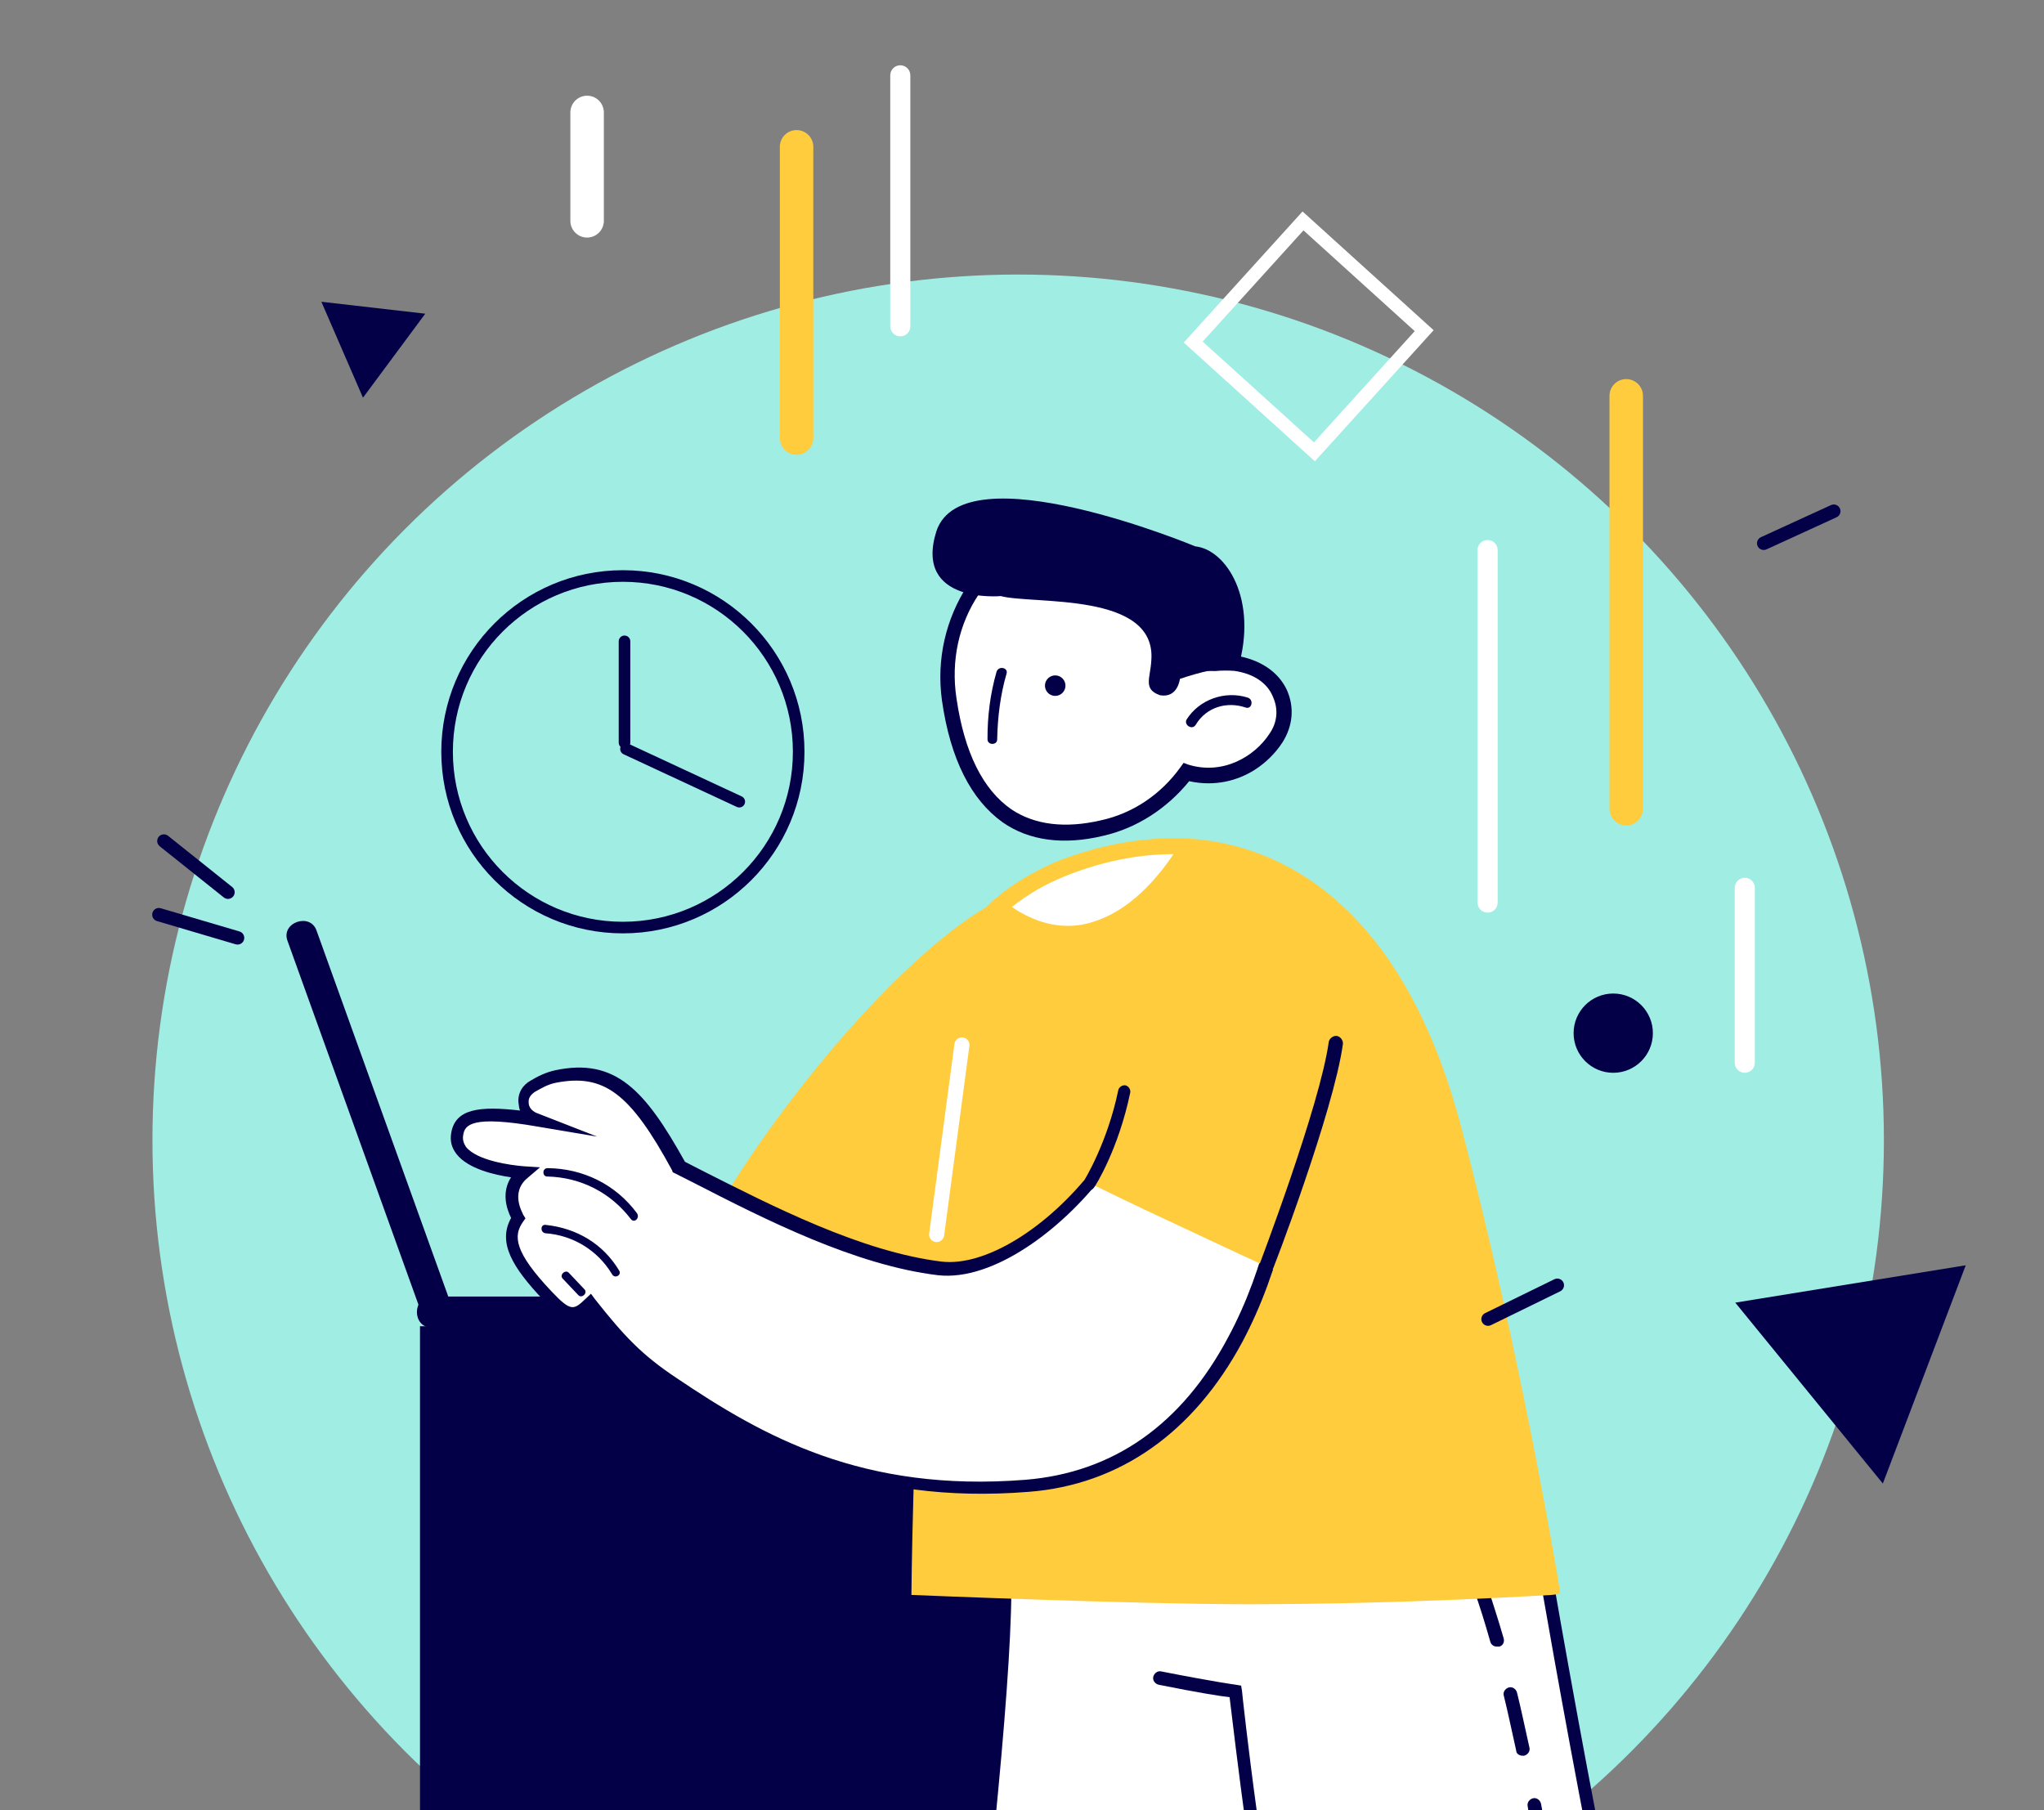 <svg width="271" height="240" viewBox="0 0 271 240" fill="none" xmlns="http://www.w3.org/2000/svg">
<rect x="0" y="0" width="271" height="240" fill="#808080" stroke="none"/>
<g clip-path="url(#clip0)">
<circle cx="134.992" cy="151.184" r="114.781" fill="#A0EDE4"/>
<rect x="55.684" y="175.851" width="123.877" height="200.8" fill="#030047"/>
<path d="M218.544 275.733C212.545 254.559 202.781 195.39 202.781 195.39L169.021 203.154C168.08 199.742 167.374 197.625 167.374 197.625L133.261 210.682C133.261 238.208 117.969 347.841 117.969 347.841L162.198 354.075C162.198 354.075 167.256 306.199 170.55 269.616C183.019 312.198 204.075 343.253 212.545 348.547L244.776 322.08C244.893 321.962 224.543 296.906 218.544 275.733Z" fill="white"/>
<path d="M163.022 354.899L116.91 348.43L117.028 347.606C117.145 346.548 132.32 237.621 132.32 210.565V209.977L167.845 196.332L168.08 197.273C168.08 197.273 168.668 199.155 169.492 202.096L203.37 194.332L203.487 195.273C203.605 195.861 213.368 254.677 219.25 275.616C225.131 296.319 245.246 321.257 245.364 321.492L245.952 322.198L212.545 349.606L211.957 349.253C203.84 344.313 183.725 315.258 170.903 274.204C167.609 309.729 163.022 353.723 162.904 354.194L163.022 354.899ZM119.028 347.018L161.493 352.9C162.198 346.077 166.668 302.789 169.727 269.381L170.197 264.793L171.491 269.263C183.843 311.258 204.075 341.372 212.545 347.253L243.6 321.727C240.306 317.492 223.014 295.025 217.603 275.851C212.074 256.324 203.252 203.86 201.958 196.332L168.315 203.978L168.08 203.154C167.492 201.037 167.021 199.508 166.786 198.567L134.084 211.036C133.967 238.091 120.439 336.666 119.028 347.018Z" fill="#030047"/>
<path d="M193.605 204.213C193.252 204.213 192.899 203.978 192.781 203.625C192.311 202.566 191.84 201.507 191.37 200.449C191.134 199.978 191.37 199.508 191.84 199.272C192.311 199.037 192.781 199.272 193.016 199.743C193.487 200.802 193.958 201.86 194.428 203.037C194.663 203.507 194.428 203.978 193.957 204.213C193.84 204.213 193.722 204.213 193.605 204.213Z" fill="#030047"/>
<path d="M227.013 318.198C226.66 318.198 226.425 318.081 226.189 317.728C225.013 315.728 223.837 313.493 222.66 311.14C222.425 310.67 222.66 310.199 223.013 309.964C223.484 309.729 223.954 309.964 224.19 310.317C225.366 312.67 226.542 314.787 227.719 316.787C227.954 317.257 227.836 317.728 227.366 317.963C227.366 318.198 227.13 318.198 227.013 318.198ZM220.19 304.906C219.837 304.906 219.484 304.671 219.367 304.435C218.308 302.2 217.367 299.965 216.308 297.613C216.073 297.142 216.308 296.672 216.779 296.436C217.249 296.201 217.72 296.436 217.955 296.907C218.896 299.26 219.955 301.495 220.896 303.73C221.131 304.2 220.896 304.671 220.425 304.906C220.543 304.906 220.425 304.906 220.19 304.906ZM214.544 291.143C214.191 291.143 213.838 290.908 213.72 290.555C212.897 288.32 212.191 285.967 211.368 283.379C211.25 282.909 211.485 282.438 211.956 282.321C212.426 282.203 212.897 282.438 213.015 282.909C213.72 285.379 214.544 287.849 215.25 289.967C215.367 290.437 215.132 290.908 214.779 291.143C214.661 291.143 214.661 291.143 214.544 291.143ZM210.309 276.792C209.956 276.792 209.603 276.557 209.486 276.086C208.897 273.851 208.427 271.381 207.839 268.793C207.721 268.322 208.074 267.852 208.545 267.734C209.015 267.617 209.486 267.97 209.603 268.44C210.191 271.028 210.662 273.498 211.25 275.733C211.368 276.204 211.015 276.674 210.544 276.792C210.544 276.792 210.427 276.792 210.309 276.792ZM207.368 262.206C206.898 262.206 206.545 261.853 206.545 261.5C206.074 259.029 205.604 256.677 205.251 254.207C205.133 253.736 205.486 253.266 205.957 253.148C206.427 253.03 206.898 253.383 207.015 253.854C207.486 256.324 207.839 258.794 208.309 261.147C208.427 261.617 208.074 262.088 207.604 262.206C207.486 262.206 207.368 262.206 207.368 262.206ZM204.663 247.502C204.192 247.502 203.839 247.149 203.839 246.796C203.369 244.325 202.898 241.855 202.545 239.503C202.428 239.032 202.781 238.562 203.251 238.444C203.722 238.326 204.192 238.679 204.31 239.15C204.78 241.62 205.251 244.09 205.604 246.561C205.721 247.031 205.369 247.502 204.898 247.619C204.78 247.502 204.78 247.502 204.663 247.502ZM201.84 232.798C201.487 232.798 201.016 232.562 201.016 232.092C200.428 229.504 199.957 227.151 199.369 224.799C199.252 224.328 199.605 223.858 200.075 223.74C200.546 223.622 201.016 223.975 201.134 224.446C201.722 226.798 202.192 229.151 202.781 231.739C202.898 232.209 202.545 232.68 202.075 232.798C201.957 232.798 201.957 232.798 201.84 232.798ZM198.428 218.329C198.075 218.329 197.722 218.094 197.605 217.741C196.899 215.27 196.193 212.918 195.37 210.683C195.252 210.212 195.487 209.742 195.958 209.507C196.429 209.389 196.899 209.624 197.134 210.095C197.84 212.33 198.664 214.8 199.369 217.27C199.487 217.741 199.252 218.211 198.781 218.329C198.546 218.329 198.546 218.329 198.428 218.329Z" fill="#030047"/>
<path d="M169.727 261.618C169.374 261.618 169.021 261.382 168.904 261.03C166.433 255.03 163.61 229.622 163.022 225.034C161.846 224.917 158.905 224.446 153.611 223.387C153.141 223.27 152.788 222.799 152.906 222.329C153.023 221.858 153.494 221.505 153.964 221.623C161.14 223.034 163.845 223.387 163.845 223.387L164.551 223.505L164.669 224.211C164.669 224.564 167.962 254.207 170.433 260.441C170.668 260.912 170.433 261.382 169.962 261.618C169.962 261.618 169.845 261.618 169.727 261.618Z" fill="#030047"/>
<path d="M139.925 147.701C132.96 150.48 126.924 163.323 126.047 172.792C115.154 169.713 104.255 166.499 93.356 163.286C104.44 143.466 124.393 121.357 135.272 118.244C137.904 121.069 154.588 141.702 139.925 147.701Z" fill="#FFCC3E"/>
<path d="M123.175 209.006C150.513 214.089 205.602 210.38 205.602 210.38C205.602 210.38 200.381 179.333 192.825 149.934C185.956 123.282 171.806 113.116 157.519 112.292C151.887 111.88 146.254 113.116 140.896 115.177C137.462 116.551 126.085 128.648 126.085 128.648L124.586 165.945L123.175 209.006Z" fill="#FFCC3E"/>
<path d="M165.348 212.716C186.504 212.716 205.325 211.48 205.737 211.48L206.836 211.343L206.699 210.244C206.699 209.969 201.478 178.784 193.785 149.66C185.405 117.513 167.408 111.743 157.517 111.194C152.022 110.919 146.252 111.881 140.482 114.079C137.185 115.452 134.163 117.238 131.827 119.299C121.479 128.508 120.837 211.48 120.837 211.48C120.837 211.48 150.373 212.716 165.348 212.716ZM204.363 209.419C196.395 209.831 124.546 208.183 124.546 208.183C124.546 208.183 123.955 181.836 125.523 165.195C127.175 147.647 133.201 121.085 133.201 121.085C133.201 121.085 138.147 117.376 141.306 116.139C146.802 113.941 152.159 112.98 157.38 113.392C173.59 114.353 185.817 127.404 191.724 150.347C198.593 176.174 203.401 203.649 204.363 209.419Z" fill="#FFCC3E"/>
<path d="M132.513 120.261C138.42 124.932 148.174 127.13 157.516 112.293C151.883 111.881 146.251 113.117 140.893 115.178C137.458 116.552 134.711 118.2 132.513 120.261Z" fill="white"/>
<path d="M141.58 124.794C142.267 124.794 143.091 124.794 143.778 124.657C148.998 123.832 153.806 119.848 158.202 112.98L159.164 111.468L157.378 111.331C151.883 111.056 146.113 112.018 140.343 114.216C137.046 115.59 134.024 117.376 131.688 119.436L130.727 120.261L131.688 121.085C134.024 122.871 137.458 124.794 141.58 124.794ZM155.592 113.254C151.883 118.749 147.762 121.772 143.503 122.596C139.656 123.283 136.359 121.772 134.161 120.261C136.222 118.612 138.557 117.238 141.305 116.139C146.113 114.216 150.921 113.254 155.592 113.254Z" fill="#FFCC3E"/>
<path d="M57.232 171.912H110.398C113.008 171.912 113.008 176.033 110.398 176.033H57.232C54.622 176.033 54.622 171.912 57.232 171.912Z" fill="#030047"/>
<path d="M56.128 174.796L38.132 124.79C37.17 122.317 41.154 120.944 41.978 123.417L59.975 173.422C60.799 175.895 56.952 177.269 56.128 174.796Z" fill="#030047"/>
<path d="M168.453 122.25C168.453 122.25 146.451 126.399 150.899 137.624C155.346 148.85 136.529 169.741 124.597 168.221C112.9 166.788 99.694 159.682 89.995 154.814C84.561 144.83 80.85 141.397 73.593 142.861C72.398 143.066 71.429 143.674 70.624 144.127C68.931 145.112 69.02 147.652 70.9 148.497L71.371 148.668C63.083 147.25 60.996 148.143 60.537 150.431C59.699 154.928 69.434 155.593 69.434 155.593C66.353 158.046 68.792 161.603 68.792 161.603C66.975 164.249 68.163 167.136 72.632 171.859C75.791 175.198 76.601 174.586 78.474 172.814C82.536 177.922 84.925 180.447 89.519 183.508C101.507 191.611 114.867 198.88 136.328 197.094C173.604 194.081 176.086 135.863 168.453 122.25Z" fill="white"/>
<path d="M71.987 172.317C67.981 168.083 65.931 164.775 67.766 161.495C67.09 160.128 66.513 158.05 67.757 156.102C65.624 155.805 62.078 154.993 60.545 153.047C59.856 152.156 59.643 151.278 59.832 150.173C60.395 147.016 63.578 146.629 68.953 147.253C68.803 146.932 68.812 146.615 68.744 146.216C68.621 144.944 69.285 143.852 70.412 143.249C71.299 142.718 72.344 142.192 73.621 141.91C81.598 140.228 85.523 144.539 90.811 154.043L92.922 155.132C102.386 159.914 114.114 165.949 124.783 167.275C130.552 167.989 138.861 162.906 145.03 154.908C150.046 148.465 151.969 142.015 150.262 137.765C149.3 135.28 149.443 132.984 150.532 130.873C154.289 124.078 167.843 121.439 168.4 121.375L169.038 121.235L169.342 121.719C174.553 131.141 174.896 158.906 164.693 177.974C158.256 189.929 148.469 196.875 136.389 197.81C114.294 199.578 100.866 191.91 89.109 184.052C84.592 181.072 82.126 178.466 78.445 173.923C76.5 175.455 75.069 175.574 71.987 172.317ZM71.6 154.781L69.975 156.163C67.541 158.158 69.369 160.905 69.364 161.063L69.668 161.547L69.338 162.014C68.017 163.881 68.196 166.027 73.127 171.238C75.747 174.007 76.073 173.699 77.701 172.158L78.353 171.542L78.888 172.27C82.795 177.216 85.107 179.659 89.701 182.72C101.223 190.493 114.419 197.916 135.957 196.212C147.562 195.264 156.698 188.934 162.89 177.21C172.505 159.316 172.453 132.511 167.795 123.183C165.16 123.824 154.621 126.387 151.697 131.778C150.698 133.495 150.649 135.238 151.466 137.243C153.395 142.055 151.377 149.057 146.109 156.048C140.844 162.881 131.768 169.926 124.336 169.086C113.35 167.751 101.464 161.713 91.846 156.768L89.187 155.426L89.114 155.186C83.531 144.881 80.033 142.326 73.654 143.577C72.618 143.786 71.731 144.316 70.925 144.77C70.359 145.151 70.029 145.617 70.093 146.174C70.076 146.808 70.538 147.297 71.086 147.55L79.167 150.708L71.273 149.379C62.592 147.87 61.606 149.112 61.408 150.534C61.313 151.086 61.459 151.566 61.763 152.05C63.218 153.914 67.801 154.517 69.462 154.642L71.6 154.781Z" fill="#030047"/>
<path d="M144.293 155.761L143.637 156.536L144.656 156.96C149.342 159.282 154.123 161.513 158.856 163.721C160.286 164.388 161.712 165.054 163.129 165.719L169.056 168.475L169.318 167.61C174.79 150.394 173.819 129.153 169.511 121.5L169.207 121.016L168.569 121.157C168.012 121.22 154.094 123.602 150.337 130.397C149.248 132.508 149.137 135.435 150.099 137.92C151.801 142.328 149.63 149.168 144.293 155.761Z" fill="#FFCC3E"/>
<path d="M82.09 168.473C79.968 164.925 76.457 162.846 72.345 162.415C71.634 162.316 71.603 163.425 72.314 163.524C75.955 163.784 79.231 165.777 81.126 168.923C81.503 169.647 82.471 169.039 82.09 168.473Z" fill="#030047"/>
<path d="M84.438 160.848C81.609 157.042 77.306 154.941 72.628 154.891C71.836 154.869 71.882 156.06 72.597 156C77.035 156.123 80.945 158.134 83.624 161.618C84.082 162.265 84.896 161.495 84.438 160.848Z" fill="#030047"/>
<path d="M143.787 157.565C143.555 157.321 143.487 156.923 143.736 156.533C143.736 156.533 146.806 151.622 148.271 144.525C148.361 144.131 148.845 143.827 149.239 143.918C149.633 144.008 149.937 144.492 149.847 144.886C148.292 152.377 145.222 157.288 145.059 157.442C144.81 157.832 144.33 157.977 143.941 157.728C143.864 157.647 143.864 157.647 143.787 157.565Z" fill="#030047"/>
<path d="M167.045 169.086C166.755 168.818 166.643 168.357 166.903 167.881C166.903 167.881 175.022 146.575 176.171 138.152C176.245 137.683 176.788 137.289 177.256 137.363C177.724 137.438 178.118 137.98 178.044 138.448C176.821 147.34 168.702 168.646 168.524 168.84C168.264 169.316 167.714 169.524 167.238 169.264C167.141 169.175 167.141 169.175 167.045 169.086Z" fill="#030047"/>
<path d="M77.493 170.962L75.413 168.763C74.951 168.274 74.136 169.045 74.599 169.533L76.679 171.732C77.141 172.221 77.956 171.45 77.493 170.962Z" fill="#030047"/>
<path d="M124.184 163.697L127.534 138.554" stroke="white" stroke-width="2" stroke-linecap="round"/>
<path fill-rule="evenodd" clip-rule="evenodd" d="M82.584 122.222C95.032 122.222 105.124 112.131 105.124 99.683C105.124 87.234 95.032 77.143 82.584 77.143C70.136 77.143 60.044 87.234 60.044 99.683C60.044 112.131 70.136 122.222 82.584 122.222ZM82.584 123.759C95.881 123.759 106.66 112.98 106.66 99.683C106.66 86.386 95.881 75.606 82.584 75.606C69.287 75.606 58.508 86.386 58.508 99.683C58.508 112.98 69.287 123.759 82.584 123.759Z" fill="#030047"/>
<path fill-rule="evenodd" clip-rule="evenodd" d="M82.799 99.237C82.375 99.237 82.031 98.893 82.031 98.469L82.031 85.037C82.031 84.613 82.375 84.269 82.799 84.269C83.224 84.269 83.568 84.613 83.568 85.037L83.568 98.469C83.568 98.893 83.224 99.237 82.799 99.237Z" fill="#030047"/>
<path fill-rule="evenodd" clip-rule="evenodd" d="M82.297 98.986C82.476 98.601 82.933 98.435 83.318 98.614L98.34 105.603C98.724 105.782 98.891 106.239 98.712 106.623C98.533 107.008 98.076 107.175 97.691 106.996L82.669 100.007C82.285 99.828 82.118 99.371 82.297 98.986Z" fill="#030047"/>
<path fill-rule="evenodd" clip-rule="evenodd" d="M187.568 43.908L172.819 30.546L159.456 45.294L174.205 58.657L187.568 43.908ZM172.695 28.038L156.948 45.418L174.329 61.165L190.076 43.785L172.695 28.038Z" fill="white"/>
<path fill-rule="evenodd" clip-rule="evenodd" d="M105.612 17.248C106.838 17.248 107.832 18.242 107.832 19.468L107.832 58.078C107.832 59.304 106.838 60.297 105.612 60.297C104.387 60.297 103.393 59.304 103.393 58.078L103.393 19.468C103.393 18.242 104.387 17.248 105.612 17.248Z" fill="#FFCC3E"/>
<path fill-rule="evenodd" clip-rule="evenodd" d="M215.61 109.451C214.384 109.451 213.391 108.457 213.391 107.231L213.391 52.486C213.391 51.26 214.384 50.267 215.61 50.267C216.836 50.267 217.83 51.26 217.83 52.486L217.83 107.231C217.83 108.457 216.836 109.451 215.61 109.451Z" fill="#FFCC3E"/>
<path fill-rule="evenodd" clip-rule="evenodd" d="M77.841 31.499C76.615 31.499 75.621 30.505 75.621 29.279L75.621 14.911C75.621 13.685 76.615 12.691 77.841 12.691C79.067 12.691 80.06 13.685 80.06 14.911L80.06 29.279C80.06 30.505 79.067 31.499 77.841 31.499Z" fill="white"/>
<path fill-rule="evenodd" clip-rule="evenodd" d="M231.328 116.391C232.064 116.391 232.66 116.987 232.66 117.722L232.66 140.916C232.66 141.651 232.064 142.248 231.328 142.248C230.593 142.248 229.997 141.651 229.997 140.916L229.997 117.722C229.997 116.987 230.593 116.391 231.328 116.391Z" fill="white"/>
<path fill-rule="evenodd" clip-rule="evenodd" d="M119.364 8.657C120.099 8.657 120.695 9.253 120.695 9.989L120.695 43.27C120.695 44.005 120.099 44.601 119.364 44.601C118.628 44.601 118.032 44.005 118.032 43.27L118.032 9.989C118.032 9.253 118.628 8.657 119.364 8.657Z" fill="white"/>
<path fill-rule="evenodd" clip-rule="evenodd" d="M197.23 121.016C196.495 121.016 195.898 120.419 195.898 119.684L195.898 72.932C195.898 72.196 196.495 71.6 197.23 71.6C197.966 71.6 198.562 72.196 198.562 72.932L198.562 119.684C198.562 120.419 197.966 121.016 197.23 121.016Z" fill="white"/>
<path d="M219.144 136.992C219.144 134.089 216.791 131.736 213.889 131.736C210.986 131.736 208.633 134.089 208.633 136.992C208.633 139.894 210.986 142.248 213.889 142.248C216.791 142.248 219.144 139.894 219.144 136.992Z" fill="#030047"/>
<path d="M56.383 41.595L48.126 52.732L42.61 40.013L56.383 41.595Z" fill="#030047"/>
<path d="M260.624 167.77L249.635 196.709L230.067 172.723L260.624 167.77Z" fill="#030047"/>
<path fill-rule="evenodd" clip-rule="evenodd" d="M32.349 124.61C32.21 125.08 31.716 125.349 31.246 125.21L20.814 122.131C20.344 121.992 20.075 121.499 20.214 121.028C20.352 120.558 20.846 120.289 21.317 120.428L31.749 123.507C32.219 123.646 32.488 124.14 32.349 124.61Z" fill="#030047"/>
<path fill-rule="evenodd" clip-rule="evenodd" d="M30.921 118.858C30.615 119.242 30.057 119.304 29.673 118.998L21.174 112.211C20.791 111.905 20.728 111.346 21.034 110.963C21.34 110.58 21.899 110.517 22.282 110.823L30.782 117.611C31.165 117.917 31.227 118.475 30.921 118.858Z" fill="#030047"/>
<path fill-rule="evenodd" clip-rule="evenodd" d="M243.939 67.409C244.143 67.854 243.947 68.381 243.501 68.586L234.205 72.845C233.759 73.049 233.232 72.853 233.028 72.407C232.824 71.961 233.02 71.434 233.465 71.23L242.762 66.971C243.208 66.767 243.735 66.963 243.939 67.409Z" fill="#030047"/>
<path fill-rule="evenodd" clip-rule="evenodd" d="M196.492 175.302C196.276 174.862 196.459 174.33 196.899 174.115L206.085 169.622C206.525 169.406 207.057 169.588 207.272 170.029C207.488 170.469 207.305 171.001 206.865 171.217L197.679 175.71C197.239 175.925 196.707 175.743 196.492 175.302Z" fill="#030047"/>
<path d="M125.986 92.814C124.436 82.033 131.052 72.175 140.697 70.866C150.342 69.557 159.502 77.102 161.051 87.883C161.051 87.883 161.051 87.883 161.124 87.998C162.146 87.83 163.126 87.85 163.877 88.017C169.707 88.817 171.899 94.029 169.253 97.972C166.919 101.394 162.301 104.014 157.43 102.442C154.638 106.156 150.698 108.827 146.339 109.831C132.848 112.946 127.535 103.595 125.986 92.814Z" fill="white"/>
<path d="M166.372 102.063C167.863 101.113 169.134 99.82 170.03 98.443C171.395 96.283 171.634 93.874 170.663 91.591C169.546 89.079 167.052 87.443 163.819 86.924C163.142 86.872 162.464 86.82 161.671 86.841C160.834 81.732 158.214 77.114 154.396 73.905C150.317 70.539 145.332 69.04 140.452 69.731C135.458 70.495 131.1 73.271 128.256 77.663C125.412 82.054 124.132 87.384 124.886 92.868C126.006 100.699 128.762 106.036 132.924 109.027C136.419 111.475 141.007 112.098 146.314 110.813C150.673 109.809 154.686 107.252 157.666 103.58C161.045 104.329 164.079 103.524 166.372 102.063ZM134.855 74.103C136.689 72.934 138.629 72.183 140.86 71.889C145.25 71.188 149.672 72.562 153.229 75.615C156.787 78.669 159.26 83.057 160.024 88.052L160.119 88.959L161.099 88.979C162.006 88.885 162.986 88.905 163.664 88.957C166.146 89.31 168.045 90.519 168.797 92.458C169.517 94.095 169.33 95.826 168.32 97.276C166.371 100.29 162.17 102.806 157.561 101.39L156.924 101.151L156.497 101.745C153.934 105.313 150.223 107.839 145.98 108.769C141.204 109.877 137.179 109.379 134.091 107.316C130.336 104.711 127.872 99.832 126.815 92.606C126.051 87.612 127.133 82.731 129.779 78.788C131.29 76.858 133.02 75.272 134.855 74.103Z" fill="#030047"/>
<path d="M140.6 92.082C139.955 92.466 139.12 92.255 138.736 91.61C138.351 90.965 138.562 90.131 139.207 89.746C139.852 89.362 140.687 89.573 141.071 90.218C141.456 90.862 141.245 91.697 140.6 92.082Z" fill="#030047"/>
<path d="M130.926 98.047C130.914 94.992 131.277 92.02 132.13 89.058C132.411 88.234 133.725 88.525 133.444 89.349C132.633 92.123 132.269 95.095 132.208 98.036C132.23 98.828 130.947 98.84 130.926 98.047Z" fill="#030047"/>
<path d="M132.68 79.037C136.956 80.182 153.399 78.41 152.643 87.597C152.519 89.933 151.509 91.383 153.793 92.185C156.16 92.611 156.44 90.014 156.44 90.014C159.099 89.127 162.133 88.322 164.125 88.665C166.841 79.519 162.604 72.868 158.464 72.443C158.464 72.443 127.726 59.624 124.145 70.45C121.116 80.118 132.68 79.037 132.68 79.037Z" fill="#030047"/>
<path d="M157.309 95.426C158.986 92.745 162.406 91.534 165.441 92.502C166.265 92.783 165.974 94.097 165.15 93.816C162.678 92.972 159.946 93.746 158.54 96.093C158.071 96.875 156.955 96.135 157.309 95.426Z" fill="#030047"/>
</g>
<defs>
<clipPath id="clip0">
<rect width="270" height="240" fill="white" transform="translate(0.406)"/>
</clipPath>
</defs>
</svg>
